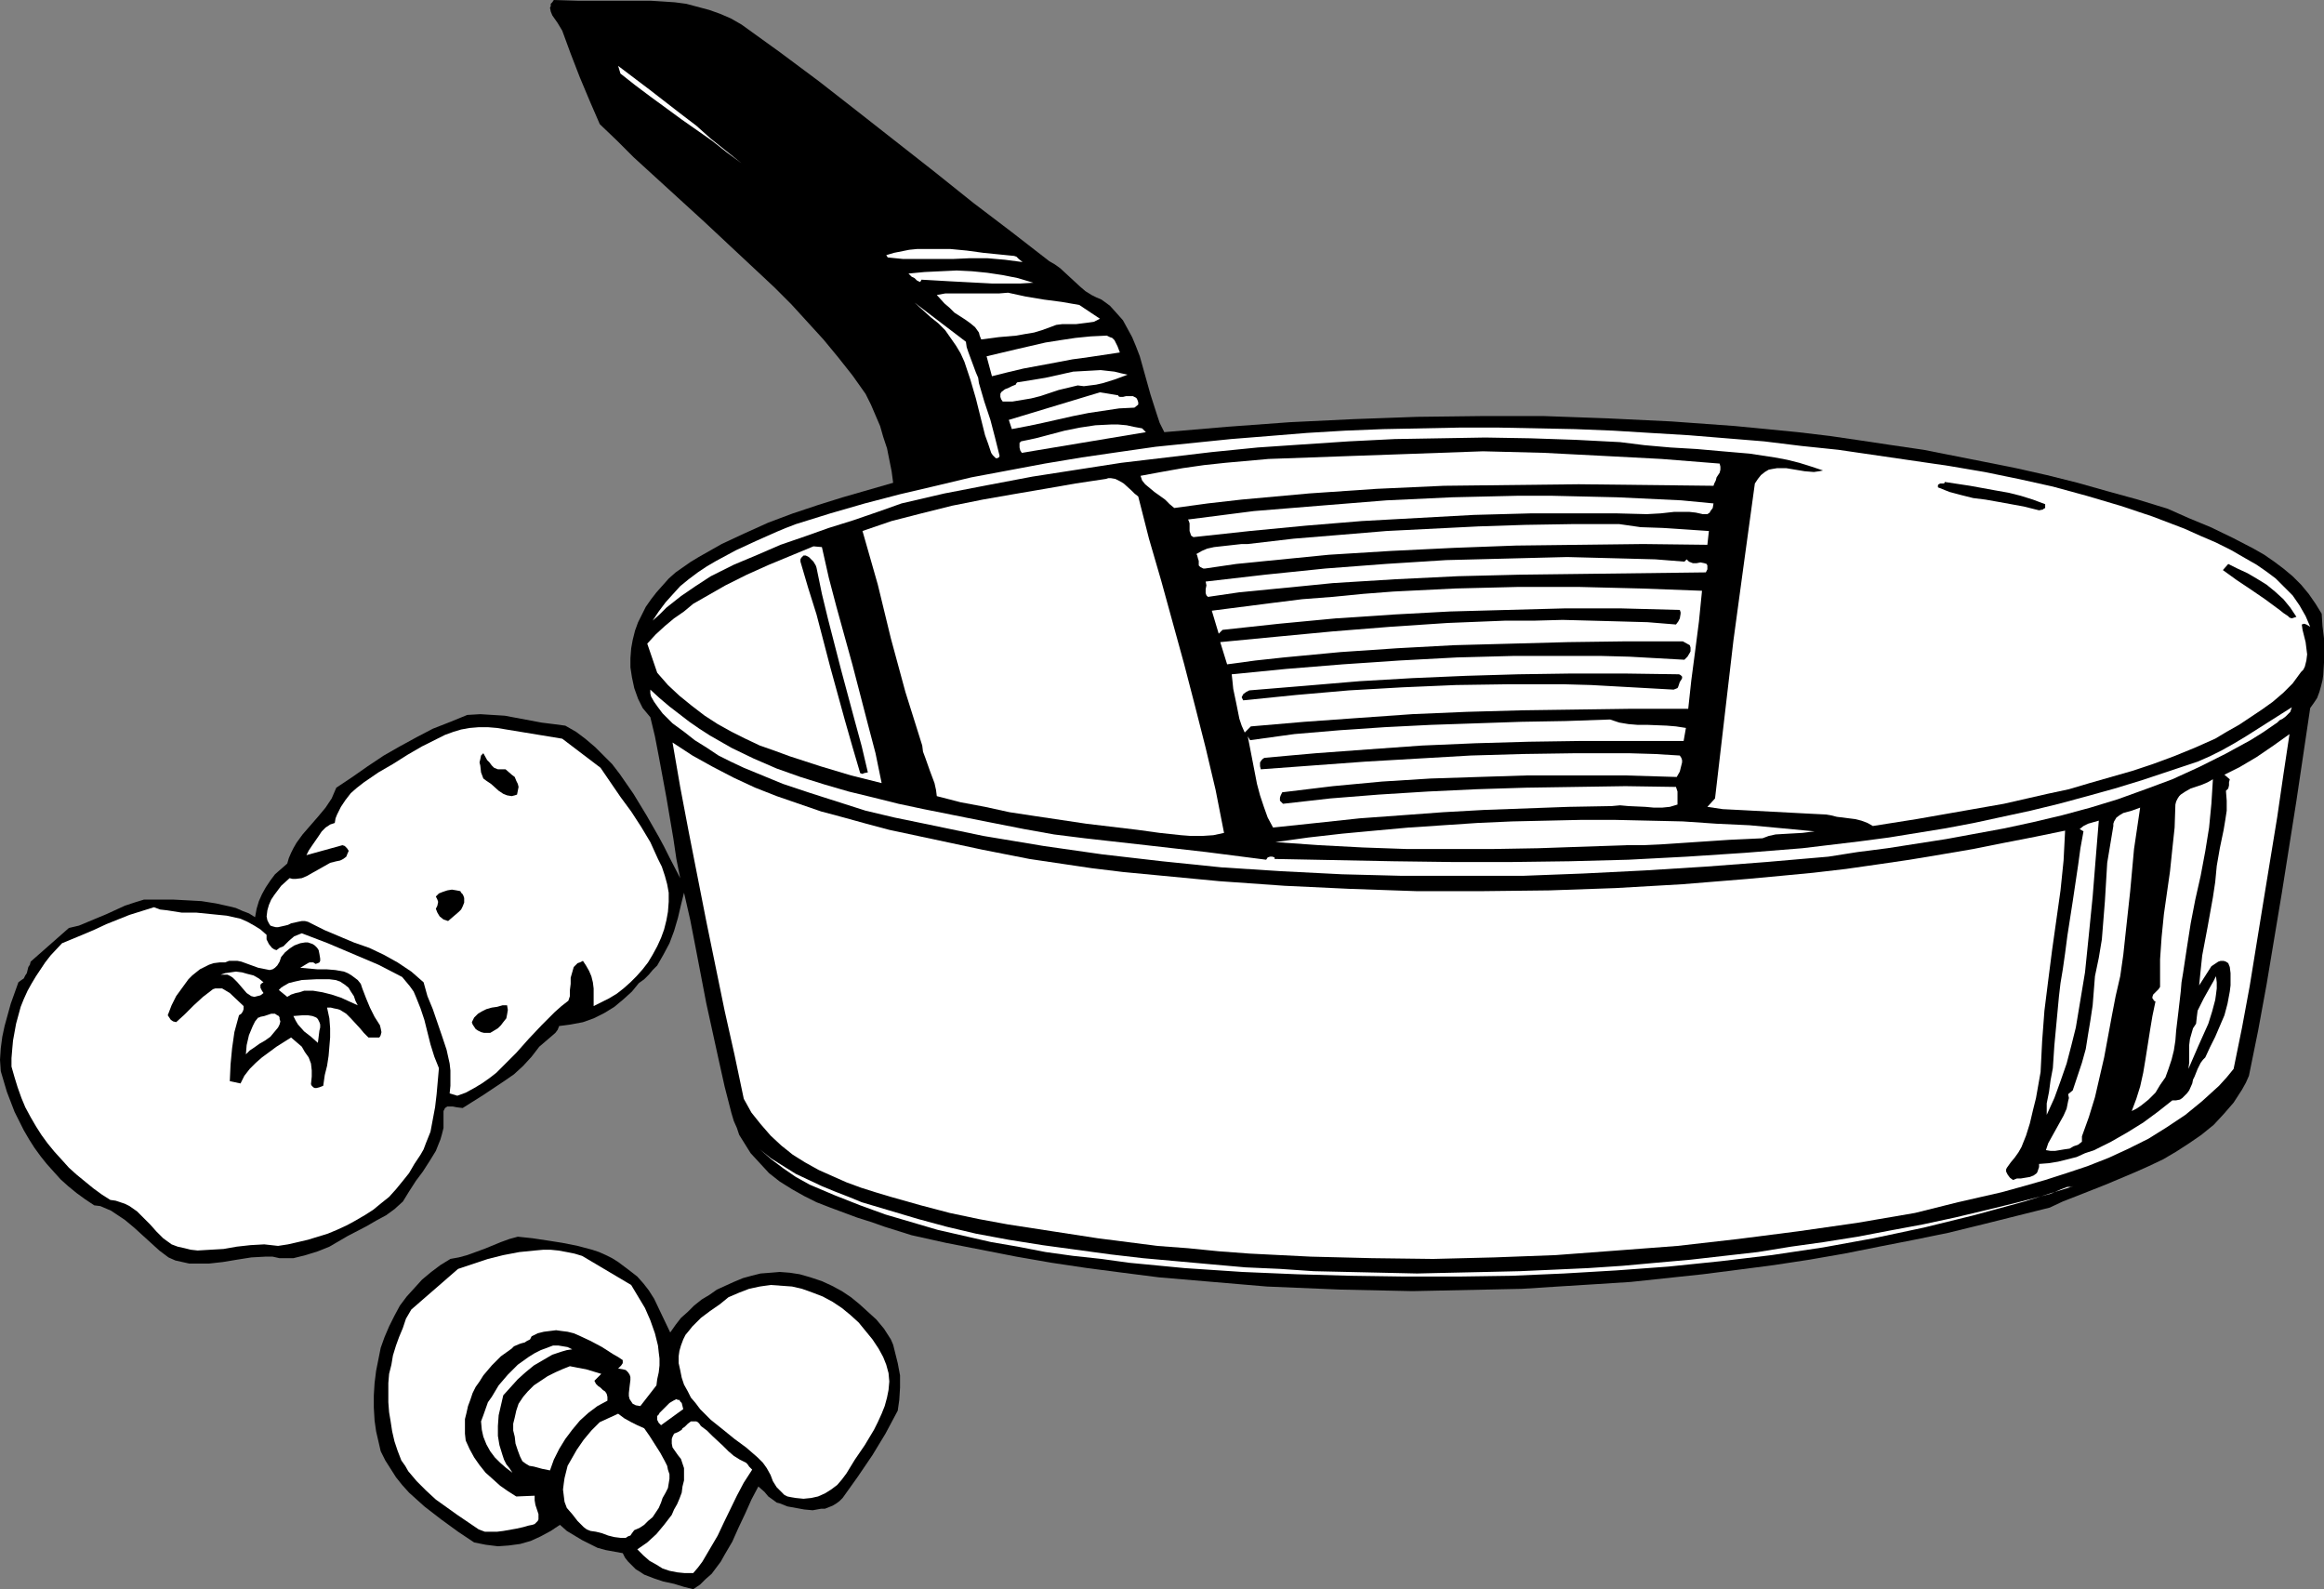 <?xml version="1.0" encoding="UTF-8" standalone="no"?>
<svg
   version="1.0"
   width="129.724mm"
   height="88.69mm"
   id="svg49"
   sodipodi:docname="Skillet 3.wmf"
   xmlns:inkscape="http://www.inkscape.org/namespaces/inkscape"
   xmlns:sodipodi="http://sodipodi.sourceforge.net/DTD/sodipodi-0.dtd"
   xmlns="http://www.w3.org/2000/svg"
   xmlns:svg="http://www.w3.org/2000/svg">
  <rect width="100%" height="100%" fill="#808080" stroke="none"/>
  <sodipodi:namedview
     id="namedview49"
     pagecolor="#ffffff"
     bordercolor="#000000"
     borderopacity="0.25"
     inkscape:showpageshadow="2"
     inkscape:pageopacity="0.0"
     inkscape:pagecheckerboard="0"
     inkscape:deskcolor="#d1d1d1"
     inkscape:document-units="mm" />
  <defs
     id="defs1">
    <pattern
       id="WMFhbasepattern"
       patternUnits="userSpaceOnUse"
       width="6"
       height="6"
       x="0"
       y="0" />
  </defs>
  <path
     style="fill:#000000;fill-opacity:1;fill-rule:evenodd;stroke:none"
     d="m 156.429,5.172 8.08,5.818 8.242,6.142 8.08,6.303 8.242,6.465 8.242,6.465 8.08,6.465 8.08,6.142 7.918,6.142 1.131,0.646 1.131,0.808 2.101,1.939 2.101,1.939 1.131,0.97 1.293,0.808 0.97,0.485 1.131,0.485 1.778,1.293 1.454,1.616 1.293,1.455 0.97,1.778 0.97,1.778 0.808,1.939 0.808,2.101 1.131,4.041 1.131,4.041 1.293,4.041 0.646,1.939 0.97,1.939 13.251,-1.131 13.251,-0.97 13.413,-0.646 13.413,-0.485 13.413,-0.162 h 13.413 l 13.413,0.485 13.413,0.646 13.413,0.97 6.626,0.646 6.626,0.646 6.787,0.808 6.626,0.97 6.464,0.97 6.626,0.97 13.09,2.586 6.464,1.293 6.464,1.455 6.464,1.616 6.302,1.778 6.464,1.778 6.302,1.939 4.363,1.939 4.686,1.939 4.686,2.263 4.363,2.263 2.262,1.293 2.101,1.455 1.939,1.455 1.939,1.616 1.778,1.778 1.616,1.939 1.454,2.101 1.293,2.101 0.162,2.586 0.323,2.586 v 2.586 2.586 l -0.162,2.586 -0.162,1.131 -0.323,1.293 -0.323,1.131 -0.485,1.293 -0.646,0.97 -0.808,1.131 -2.909,19.556 -3.07,19.395 -3.232,19.395 -1.778,9.697 -1.939,9.536 -0.646,1.455 -0.808,1.455 -1.778,2.748 -2.101,2.424 -2.101,2.263 -2.586,2.101 -2.586,1.778 -2.747,1.778 -2.747,1.616 -3.07,1.455 -2.909,1.293 -6.141,2.586 -6.141,2.424 -2.909,1.131 -2.747,1.293 -7.11,1.778 -7.11,1.778 -7.272,1.778 -7.11,1.455 -7.434,1.455 -7.272,1.455 -7.434,1.293 -7.434,1.131 -7.434,0.97 -7.595,0.97 -7.595,0.808 -7.595,0.808 -7.595,0.485 -7.757,0.485 -7.595,0.485 -7.595,0.162 -7.757,0.162 -7.757,0.162 -7.595,-0.162 -7.595,-0.162 -7.757,-0.323 -7.757,-0.323 -7.595,-0.646 -7.595,-0.646 -7.595,-0.646 -7.595,-0.97 -7.434,-0.97 -7.595,-1.131 -7.434,-1.293 -7.434,-1.455 -7.434,-1.455 -7.272,-1.616 -5.656,-1.778 -2.747,-0.97 -3.07,-0.97 -5.656,-2.101 -2.909,-1.131 -2.586,-1.293 -2.586,-1.455 -2.586,-1.616 -2.262,-1.778 -1.939,-2.101 -1.939,-2.101 -1.616,-2.586 -0.808,-1.293 -0.485,-1.455 -0.646,-1.455 -0.485,-1.616 -1.454,-5.657 -1.293,-5.818 -2.586,-11.798 -2.262,-11.798 -1.131,-5.818 -1.293,-5.657 -0.646,2.586 -0.646,2.748 -0.808,2.748 -0.97,2.586 -1.293,2.424 -1.293,2.263 -0.97,0.97 -0.808,0.97 -0.97,0.97 -1.131,0.808 -1.454,1.778 -1.778,1.616 -1.939,1.616 -2.101,1.293 -2.262,1.131 -2.262,0.808 -2.586,0.485 -2.424,0.323 -0.323,0.808 -0.485,0.646 -1.131,0.97 -1.131,0.97 -1.131,0.97 -1.616,2.101 -1.778,1.939 -1.939,1.778 -2.101,1.455 -4.363,2.909 -4.363,2.748 -1.293,-0.162 -0.808,-0.162 h -0.646 -0.485 l -0.485,0.323 -0.162,0.323 -0.162,0.323 v 0.485 0.485 1.293 1.293 l -0.323,1.293 -0.323,1.131 -0.97,2.424 -1.293,2.101 -1.454,2.263 -1.454,1.939 -1.454,2.263 -1.293,2.101 -1.778,1.616 -1.778,1.293 -2.101,1.131 -1.939,1.131 -4.04,2.101 -1.939,1.131 -1.939,1.131 -2.424,0.97 -2.586,0.808 -1.293,0.323 -1.293,0.323 h -1.454 -1.454 l -1.454,-0.323 h -1.616 l -2.909,0.162 -3.07,0.485 -2.909,0.485 -2.909,0.323 h -1.454 -1.293 -1.454 l -1.454,-0.323 -1.454,-0.323 -1.454,-0.646 -1.939,-1.455 -1.778,-1.616 -3.555,-3.232 -1.939,-1.616 -1.939,-1.293 -0.97,-0.646 -1.131,-0.485 -1.131,-0.485 -1.293,-0.162 -1.939,-1.293 -1.778,-1.293 -1.778,-1.455 -1.616,-1.455 -1.454,-1.616 L 9.858,245.504 8.565,243.888 7.272,242.11 6.141,240.332 5.01,238.393 4.04,236.453 3.07,234.514 2.262,232.413 1.454,230.312 0.162,225.948 0,223.524 l 0.162,-2.424 0.323,-2.424 0.485,-2.263 1.293,-4.687 1.616,-4.525 0.646,-0.485 0.485,-0.323 0.323,-0.646 0.323,-0.485 0.323,-1.293 0.323,-0.485 0.162,-0.646 8.08,-7.111 2.101,-0.485 1.939,-0.808 3.878,-1.616 3.878,-1.778 1.939,-0.646 2.101,-0.646 h 6.141 l 3.07,0.162 2.909,0.162 3.07,0.485 2.909,0.646 1.293,0.323 1.454,0.646 1.293,0.485 1.293,0.808 0.323,-1.778 0.485,-1.616 0.646,-1.455 0.808,-1.455 0.97,-1.455 0.97,-1.293 1.293,-1.131 1.293,-1.131 0.323,-1.131 0.485,-1.131 0.485,-0.97 0.646,-1.131 1.293,-1.778 3.232,-3.717 1.616,-1.939 1.293,-1.939 0.485,-1.131 0.485,-1.131 3.394,-2.263 3.232,-2.263 3.394,-2.263 3.394,-1.939 3.555,-1.939 3.394,-1.778 3.717,-1.455 3.555,-1.455 2.747,-0.162 2.586,0.162 2.586,0.162 2.586,0.485 2.586,0.485 2.586,0.485 2.586,0.323 2.424,0.323 2.262,1.293 1.939,1.455 2.101,1.778 1.778,1.778 1.778,1.778 1.616,2.101 1.454,2.101 1.454,2.101 2.747,4.525 2.586,4.525 1.131,2.101 1.131,2.263 2.262,4.364 -0.808,-4.041 -0.646,-4.364 -1.454,-8.566 -1.616,-8.728 -0.808,-4.202 -0.97,-4.041 -0.808,-0.97 -0.808,-0.97 -0.485,-0.97 -0.485,-0.97 -0.808,-2.263 -0.485,-2.263 -0.323,-2.101 v -1.939 l 0.162,-2.101 0.323,-1.778 0.485,-1.939 0.646,-1.778 0.808,-1.616 0.808,-1.616 1.131,-1.616 1.131,-1.455 1.293,-1.455 1.293,-1.455 1.454,-1.293 1.616,-1.131 1.616,-1.131 1.616,-0.97 4.848,-2.748 4.848,-2.263 5.01,-2.263 5.171,-1.939 5.333,-1.778 5.171,-1.616 10.666,-3.071 -0.323,-2.424 -0.485,-2.424 -0.485,-2.424 -0.808,-2.424 -0.646,-2.263 -0.97,-2.263 -0.97,-2.263 -1.131,-2.263 -2.747,-3.879 -3.07,-3.879 -3.07,-3.717 -3.394,-3.717 -3.394,-3.717 -3.555,-3.556 -7.434,-6.95 -7.434,-6.95 -7.434,-6.788 -7.434,-6.788 -3.555,-3.556 -3.555,-3.394 -2.101,-4.849 -2.101,-5.01 -1.939,-5.01 -1.778,-4.849 -0.485,-0.808 -0.485,-0.808 -1.131,-1.616 -0.323,-0.808 -0.162,-0.808 0.162,-0.323 V 0.808 L 116.513,0.485 116.837,0 l 5.333,0.162 h 5.171 2.424 2.586 5.01 l 2.586,0.162 2.424,0.162 2.424,0.323 2.424,0.646 2.424,0.646 2.262,0.808 2.262,0.97 z"
     id="path1" />
  <path
     style="fill:#ffffff;fill-opacity:1;fill-rule:evenodd;stroke:none"
     d="m 156.429,34.426 -3.07,-2.263 -3.07,-2.424 -6.464,-4.525 -6.626,-4.849 -3.232,-2.424 -3.07,-2.424 -0.485,-1.616 6.626,5.01 6.464,5.01 3.394,2.586 3.07,2.748 z"
     id="path2" />
  <path
     style="fill:#ffffff;fill-opacity:1;fill-rule:evenodd;stroke:none"
     d="m 213.958,53.982 0.485,0.162 0.485,0.485 0.808,0.646 -3.717,-0.485 -3.717,-0.323 h -3.717 l -3.555,0.162 h -3.555 -3.394 -3.555 l -3.232,-0.323 -0.323,-0.485 1.616,-0.485 1.616,-0.323 1.616,-0.323 1.616,-0.162 h 3.555 3.555 l 3.394,0.323 3.555,0.485 3.232,0.323 1.616,0.162 z"
     id="path3" />
  <path
     style="fill:#ffffff;fill-opacity:1;fill-rule:evenodd;stroke:none"
     d="m 217.998,59.639 -2.747,0.162 h -2.909 -3.07 l -3.07,-0.162 -6.141,-0.323 -2.747,-0.162 -2.909,-0.162 -0.162,0.323 -0.162,0.162 -0.323,-0.162 -0.323,-0.162 -0.485,-0.485 -0.646,-0.323 -0.646,-0.646 3.394,-0.323 3.394,-0.162 3.394,-0.162 3.232,0.162 3.232,0.323 3.232,0.485 3.232,0.646 z"
     id="path4" />
  <path
     style="fill:#ffffff;fill-opacity:1;fill-rule:evenodd;stroke:none"
     d="m 212.665,61.74 3.717,0.808 3.878,0.646 3.717,0.485 3.717,0.646 4.363,2.909 -1.293,0.646 -1.131,0.162 -1.293,0.162 -1.293,0.162 h -2.909 l -1.293,0.162 -1.293,0.485 -1.778,0.646 -1.616,0.485 -1.939,0.323 -1.778,0.323 -3.717,0.323 -3.717,0.485 -0.323,-0.808 -0.162,-0.646 -0.808,-1.131 -0.97,-0.808 -1.131,-0.808 -2.262,-1.455 -0.97,-0.97 -1.131,-0.97 -1.616,-1.778 1.778,-0.323 h 1.778 3.878 3.717 1.939 z"
     id="path5" />
  <path
     style="fill:#ffffff;fill-opacity:1;fill-rule:evenodd;stroke:none"
     d="m 203.777,72.084 0.162,1.131 0.323,0.97 1.616,4.364 0.485,1.131 0.162,1.131 1.131,3.879 1.293,3.879 0.97,3.717 0.97,3.879 -0.162,0.323 -0.323,0.162 h -0.323 l -0.162,-0.162 -0.485,-0.485 -0.323,-0.485 -0.646,-1.939 -0.646,-1.778 -0.97,-3.879 -0.97,-3.879 -1.131,-3.879 -1.293,-3.879 -0.808,-1.778 -0.97,-1.616 -1.131,-1.616 -1.131,-1.616 -1.454,-1.455 -1.616,-1.293 -3.394,-3.071 z"
     id="path6" />
  <path
     style="fill:#ffffff;fill-opacity:1;fill-rule:evenodd;stroke:none"
     d="m 236.259,74.346 -3.232,0.485 -3.232,0.485 -3.555,0.485 -3.394,0.646 -6.949,1.293 -3.394,0.808 -3.232,0.808 -1.131,-4.202 6.141,-1.455 6.302,-1.455 3.07,-0.485 3.232,-0.485 3.232,-0.323 3.394,-0.162 0.646,0.323 0.485,0.162 0.485,0.485 0.162,0.323 0.485,0.97 z"
     id="path7" />
  <path
     style="fill:#ffffff;fill-opacity:1;fill-rule:evenodd;stroke:none"
     d="m 237.875,79.033 -2.586,0.97 -2.586,0.808 -1.454,0.323 -1.293,0.162 -1.293,0.162 -1.293,-0.162 -4.04,0.97 -3.878,1.293 -1.939,0.485 -1.939,0.323 -1.939,0.323 h -2.101 l -0.323,-0.485 -0.162,-0.485 v -0.323 -0.323 l 0.162,-0.323 0.162,-0.162 0.646,-0.485 0.808,-0.323 0.646,-0.323 0.808,-0.323 0.162,-0.323 0.162,-0.162 3.07,-0.485 2.909,-0.485 2.909,-0.646 2.909,-0.646 2.909,-0.162 2.909,-0.162 1.454,0.162 1.454,0.162 1.293,0.323 z"
     id="path8" />
  <path
     style="fill:#ffffff;fill-opacity:1;fill-rule:evenodd;stroke:none"
     d="m 235.936,83.559 0.323,0.162 h 0.646 l 0.646,-0.162 h 0.808 0.646 l 0.646,0.323 0.162,0.162 0.162,0.323 0.162,0.485 v 0.485 l -0.808,0.646 -3.232,0.162 -3.232,0.485 -3.232,0.485 -3.232,0.646 -6.464,1.455 -3.07,0.646 -3.394,0.646 -0.646,-1.939 19.23,-5.818 3.878,0.646 z"
     id="path9" />
  <path
     style="fill:#ffffff;fill-opacity:1;fill-rule:evenodd;stroke:none"
     d="m 473.811,117.823 2.262,1.293 2.101,1.455 1.939,1.455 1.778,1.778 1.778,1.778 1.454,2.101 1.293,2.263 0.97,2.263 -0.808,-0.485 -0.485,-0.162 -0.485,0.162 0.162,1.131 0.646,2.586 0.162,1.293 0.162,1.293 -0.162,1.293 -0.323,1.293 -0.323,0.646 -0.485,0.485 -1.778,2.424 -1.939,1.939 -2.262,1.939 -2.262,1.616 -2.424,1.616 -2.424,1.616 -2.586,1.455 -2.424,1.455 -4.363,1.939 -4.363,1.778 -4.363,1.616 -4.363,1.455 -4.525,1.293 -4.525,1.293 -4.363,1.293 -4.525,0.97 -9.211,2.101 -9.211,1.616 -9.211,1.616 -9.211,1.455 -1.131,-0.646 -1.293,-0.485 -1.293,-0.323 -1.293,-0.162 -2.586,-0.323 -1.293,-0.323 -0.97,-0.162 -3.232,-0.162 -3.07,-0.162 -6.141,-0.323 -6.141,-0.323 -3.232,-0.162 -3.232,-0.485 1.616,-1.778 1.939,-16.647 1.939,-16.647 2.262,-16.647 2.262,-16.485 0.646,-0.97 0.646,-0.808 0.808,-0.646 0.808,-0.485 0.808,-0.162 0.97,-0.162 h 0.808 1.131 l 1.939,0.323 1.939,0.323 1.939,0.162 1.131,-0.162 0.808,-0.162 -2.424,-0.808 -2.586,-0.808 -2.586,-0.646 -2.586,-0.485 -5.333,-0.808 -5.656,-0.485 -5.494,-0.485 -5.494,-0.323 -5.494,-0.485 -5.171,-0.646 -9.373,-0.485 -9.534,-0.323 -9.534,-0.162 -9.534,0.162 -9.534,0.162 -9.696,0.485 -9.696,0.646 -9.534,0.646 -9.696,0.97 -9.534,1.131 -9.534,1.131 -9.373,1.455 -9.373,1.455 -9.373,1.778 -9.211,1.778 -9.05,2.101 -5.01,1.778 -5.171,1.778 -5.171,1.616 -5.01,1.778 -5.171,1.778 -4.848,2.101 -5.01,2.101 -4.848,2.424 -3.232,2.101 -3.07,2.101 -3.07,2.424 -1.454,1.455 -1.454,1.293 1.293,-1.939 1.454,-1.939 1.454,-1.616 1.616,-1.778 1.778,-1.455 1.939,-1.455 1.939,-1.293 1.939,-1.131 4.202,-2.263 4.202,-1.939 4.363,-1.939 1.939,-0.808 2.101,-0.808 7.272,-2.263 7.272,-2.101 7.434,-1.939 7.595,-1.778 7.434,-1.778 7.757,-1.455 7.757,-1.455 7.757,-1.293 7.757,-1.131 7.918,-1.131 7.918,-0.808 7.918,-0.808 8.08,-0.646 7.918,-0.646 8.08,-0.485 8.08,-0.323 8.08,-0.162 8.08,-0.162 h 8.08 l 8.08,0.162 8.08,0.162 8.08,0.323 7.918,0.485 8.08,0.485 7.918,0.646 7.918,0.646 7.918,0.97 7.757,0.808 7.757,1.131 7.757,1.131 7.757,1.131 7.595,1.293 7.11,1.455 7.272,1.616 7.11,1.939 7.11,2.101 6.787,2.263 3.394,1.293 3.394,1.293 3.232,1.455 3.394,1.455 3.232,1.616 z"
     id="path10" />
  <path
     style="fill:#ffffff;fill-opacity:1;fill-rule:evenodd;stroke:none"
     d="m 241.753,91.155 -26.179,4.364 -0.323,-0.485 -0.162,-0.646 v -0.646 -0.323 l 0.323,-0.323 3.07,-0.646 3.07,-0.808 3.07,-0.808 3.232,-0.646 3.232,-0.485 3.232,-0.162 h 1.616 l 1.778,0.162 1.454,0.323 1.778,0.323 z"
     id="path11" />
  <path
     style="fill:#ffffff;fill-opacity:1;fill-rule:evenodd;stroke:none"
     d="m 362.792,97.782 0.162,0.646 v 0.646 l -0.162,0.646 -0.646,0.97 -0.162,0.646 -0.323,0.646 -0.162,0.485 -14.221,-0.162 -14.221,-0.162 -14.221,0.162 -14.221,0.162 -14.221,0.646 -14.221,0.97 -7.11,0.646 -7.11,0.646 -7.11,0.808 -7.11,0.97 -0.97,-0.808 -0.97,-0.97 -2.262,-1.616 -0.97,-0.808 -0.97,-0.808 -0.646,-0.808 -0.323,-0.97 4.363,-0.808 4.525,-0.808 4.525,-0.646 4.525,-0.485 9.05,-0.808 9.05,-0.323 8.888,-0.323 9.211,-0.323 9.05,-0.323 9.05,-0.323 12.766,0.323 12.605,0.646 12.282,0.646 z"
     id="path12" />
  <path
     style="fill:#000000;fill-opacity:1;fill-rule:evenodd;stroke:none"
     d="m 431.472,106.347 v 0.485 0.323 l -0.323,0.162 -0.162,0.162 -0.808,0.162 -0.646,-0.162 -2.586,-0.646 -5.333,-0.97 -2.747,-0.485 -2.586,-0.323 -2.586,-0.646 -2.424,-0.646 -2.424,-0.97 v -0.323 -0.162 l 0.162,-0.162 0.323,-0.162 h 0.485 0.323 l 0.162,-0.323 5.333,0.808 5.333,0.97 2.747,0.485 2.586,0.646 2.586,0.808 z"
     id="path13" />
  <path
     style="fill:#ffffff;fill-opacity:1;fill-rule:evenodd;stroke:none"
     d="m 240.137,104.731 2.262,8.889 2.586,8.889 4.848,17.617 2.262,8.728 2.262,8.889 2.101,8.889 1.778,9.051 -2.262,0.485 -2.424,0.162 h -2.262 l -2.101,-0.162 -4.525,-0.485 -4.686,-0.646 -10.827,-1.293 -10.827,-1.616 -5.333,-0.808 -5.171,-1.131 -5.171,-0.97 -5.01,-1.293 -0.162,-1.293 -0.323,-1.455 -0.97,-2.586 -0.97,-2.748 -0.485,-1.293 -0.162,-1.293 -1.778,-5.657 -1.778,-5.657 -3.07,-11.314 -2.747,-11.314 -3.232,-11.314 6.141,-2.101 6.302,-1.616 6.464,-1.616 6.464,-1.293 6.464,-1.131 6.626,-1.131 6.464,-1.131 6.464,-0.97 0.485,-0.162 h 0.485 l 0.97,0.162 0.97,0.485 0.808,0.485 1.616,1.455 0.646,0.646 z"
     id="path14" />
  <path
     style="fill:#ffffff;fill-opacity:1;fill-rule:evenodd;stroke:none"
     d="m 361.499,106.186 -0.162,0.97 -0.485,0.646 -0.162,0.323 -0.485,0.323 h -0.323 -0.646 l -1.454,-0.323 -1.454,-0.162 h -1.616 -1.454 l -2.909,0.323 -2.909,0.162 -6.302,-0.162 h -6.141 -12.12 l -11.958,0.323 -11.797,0.646 -11.797,0.646 -11.797,0.97 -11.797,1.131 -11.958,1.293 -0.485,-0.323 -0.162,-0.485 -0.162,-0.485 v -1.616 l -0.162,-0.485 -0.162,-0.323 13.898,-1.778 13.898,-1.131 14.059,-1.131 6.949,-0.323 6.949,-0.323 6.949,-0.162 6.949,-0.162 h 6.949 l 6.949,0.162 6.949,0.162 6.787,0.323 6.787,0.323 z"
     id="path15" />
  <path
     style="fill:#ffffff;fill-opacity:1;fill-rule:evenodd;stroke:none"
     d="m 360.529,112.004 -0.323,2.909 -13.574,-0.162 -13.413,0.162 -13.413,0.162 -13.09,0.485 -13.251,0.646 -13.09,0.808 -13.09,1.293 -6.464,0.646 -6.626,0.97 h -0.323 l -0.323,-0.162 -0.323,-0.162 -0.323,-0.323 v -0.485 -0.485 l -0.162,-0.485 -0.162,-0.646 -0.162,-0.323 1.131,-0.646 1.131,-0.485 1.454,-0.323 1.454,-0.162 2.909,-0.323 1.454,-0.162 h 1.293 l 9.696,-1.131 9.858,-0.808 9.696,-0.808 9.696,-0.485 9.696,-0.485 9.858,-0.323 9.858,-0.162 h 10.019 l 2.262,0.323 2.262,0.323 4.686,0.162 2.424,0.162 2.424,0.162 2.424,0.162 z"
     id="path16" />
  <path
     style="fill:#ffffff;fill-opacity:1;fill-rule:evenodd;stroke:none"
     d="m 173.397,115.398 1.454,6.465 1.616,6.142 3.394,12.283 3.232,12.445 1.616,6.142 1.293,6.303 -6.464,-1.616 -6.464,-1.939 -6.464,-2.101 -3.07,-1.131 -3.232,-1.131 -3.07,-1.455 -2.909,-1.455 -2.909,-1.616 -2.747,-1.778 -2.747,-2.101 -2.586,-2.101 -2.424,-2.263 -2.262,-2.586 -2.101,-6.142 1.778,-1.939 1.939,-1.778 1.939,-1.616 2.101,-1.455 1.939,-1.616 2.262,-1.293 4.525,-2.586 4.525,-2.263 4.686,-2.101 4.686,-1.939 4.686,-1.939 z"
     id="path17" />
  <path
     style="fill:#ffffff;fill-opacity:1;fill-rule:evenodd;stroke:none"
     d="m 355.843,117.984 0.323,0.323 0.162,0.162 0.808,0.323 h 0.808 l 0.808,-0.162 0.808,0.162 0.485,0.162 0.162,0.323 v 0.323 0.485 l -0.323,0.646 -26.179,0.323 -13.09,0.162 -13.09,0.323 -13.251,0.646 -13.09,0.808 -6.464,0.646 -6.626,0.646 -6.626,0.646 -6.626,0.97 -0.323,-0.323 -0.162,-0.485 v -0.808 l 0.162,-0.808 -0.162,-0.808 12.605,-1.455 12.605,-1.293 12.766,-0.97 12.766,-0.808 12.766,-0.323 6.302,-0.162 6.464,-0.162 12.443,0.323 6.141,0.162 6.141,0.485 z"
     id="path18" />
  <path
     style="fill:#000000;fill-opacity:1;fill-rule:evenodd;stroke:none"
     d="m 484.476,130.106 -0.485,0.162 -0.485,0.162 -0.485,-0.162 -0.323,-0.323 -0.485,-0.323 -0.485,-0.323 -0.808,-0.646 -3.07,-2.263 -3.07,-2.101 -2.909,-1.939 -2.909,-2.101 1.131,-1.293 1.939,0.97 2.101,0.97 1.939,1.131 2.101,1.293 1.778,1.455 1.778,1.616 1.454,1.778 0.646,0.97 z"
     id="path19" />
  <path
     style="fill:#000000;fill-opacity:1;fill-rule:evenodd;stroke:none"
     d="m 172.265,119.762 1.131,5.495 1.293,5.334 2.747,10.667 2.909,10.829 1.454,5.334 1.293,5.495 -0.808,0.162 -0.323,0.162 -0.485,-0.162 -1.616,-5.495 -1.616,-5.657 -3.07,-11.152 -2.909,-11.152 -1.778,-5.657 -1.616,-5.495 v -0.485 l 0.162,-0.323 0.323,-0.323 0.162,-0.162 h 0.485 l 0.646,0.323 0.485,0.485 0.485,0.485 0.485,0.808 z"
     id="path20" />
  <path
     style="fill:#ffffff;fill-opacity:1;fill-rule:evenodd;stroke:none"
     d="m 359.075,124.611 -0.646,6.465 -0.808,6.303 -0.808,6.142 -0.646,5.98 h -11.797 l -11.635,0.162 -11.635,0.162 -11.635,0.323 -11.474,0.485 -11.474,0.808 -11.312,0.808 -11.312,0.97 -1.293,1.293 -0.646,-1.455 -0.485,-1.455 -0.646,-3.232 -0.646,-3.071 -0.162,-1.616 -0.162,-1.455 11.474,-1.131 11.958,-0.97 11.958,-0.808 12.12,-0.646 12.12,-0.323 h 12.12 5.979 l 6.141,0.162 5.818,0.323 5.818,0.323 0.646,-0.646 0.485,-0.808 0.162,-0.323 v -0.485 -0.323 l -0.162,-0.485 -1.454,-0.808 h -12.12 l -12.12,0.162 -11.958,0.323 -12.12,0.323 -11.958,0.646 -11.958,0.808 -11.958,1.131 -5.979,0.646 -5.979,0.808 -1.454,-4.687 11.797,-1.131 11.958,-1.131 12.12,-0.97 12.12,-0.808 12.12,-0.485 h 6.141 l 5.979,-0.162 6.141,0.162 5.979,0.162 5.818,0.162 5.979,0.485 0.485,-0.646 0.323,-0.646 0.162,-0.97 v -0.323 l -0.162,-0.485 -12.282,-0.323 h -12.12 l -12.12,0.323 -11.958,0.323 -11.958,0.646 -12.12,0.808 -11.958,1.131 -11.958,1.293 -0.808,0.808 -1.454,-4.849 6.302,-0.808 6.302,-0.808 6.464,-0.808 6.302,-0.485 6.626,-0.646 6.302,-0.485 13.09,-0.646 13.09,-0.323 h 13.09 l 12.928,0.323 z"
     id="path21" />
  <path
     style="fill:#000000;fill-opacity:1;fill-rule:evenodd;stroke:none"
     d="m 354.227,142.228 0.323,0.162 0.323,0.323 v 0.323 l -0.162,0.323 -0.323,0.485 -0.162,0.485 -0.162,0.485 -0.162,0.323 v 0 l -0.808,0.323 -5.818,-0.323 -5.818,-0.323 -5.818,-0.323 -5.818,-0.162 h -11.474 l -11.15,0.162 -11.312,0.485 -11.312,0.646 -11.15,0.97 -11.15,1.131 -0.162,-0.323 -0.162,-0.323 0.162,-0.323 0.162,-0.323 0.646,-0.485 0.646,-0.323 11.797,-0.97 11.474,-0.97 11.15,-0.646 11.312,-0.485 10.989,-0.323 11.15,-0.162 h 11.312 z"
     id="path22" />
  <path
     style="fill:#ffffff;fill-opacity:1;fill-rule:evenodd;stroke:none"
     d="m 216.059,174.875 6.302,1.131 6.464,0.808 12.928,1.455 12.766,1.455 6.302,0.808 6.302,0.808 0.323,-0.485 0.485,-0.162 h 0.485 l 0.485,0.162 v 0.323 l 25.048,0.485 12.443,0.162 h 12.443 l 12.282,-0.162 12.443,-0.323 12.282,-0.646 12.282,-0.808 12.12,-0.97 12.12,-1.455 6.141,-0.808 5.979,-0.97 5.979,-0.97 5.979,-1.131 5.979,-1.293 5.979,-1.293 5.979,-1.455 5.979,-1.616 5.818,-1.616 5.818,-1.778 5.818,-1.939 5.818,-1.939 2.586,-1.131 2.586,-1.293 2.586,-1.455 2.424,-1.455 4.848,-3.071 4.848,-3.071 -0.162,0.485 -0.162,0.485 -0.485,0.485 -0.485,0.485 -0.646,0.485 -0.646,0.323 -0.485,0.485 -0.485,0.323 -2.586,1.778 -2.586,1.616 -5.333,2.909 -5.494,2.748 -5.656,2.586 -5.656,2.101 -5.818,2.101 -5.818,1.778 -5.979,1.616 -6.141,1.455 -5.979,1.293 -6.141,1.131 -6.141,1.131 -12.443,1.939 -6.302,0.808 -6.141,0.97 -13.09,1.131 -12.766,0.97 -12.928,0.808 -12.928,0.646 -12.766,0.485 h -12.766 -12.766 l -12.605,-0.323 -12.766,-0.646 -12.605,-0.808 -12.605,-1.293 -12.605,-1.455 -12.443,-1.778 -12.605,-2.101 -12.443,-2.586 -6.302,-1.293 -6.141,-1.455 -11.635,-3.717 -5.818,-1.939 -5.494,-2.263 -2.747,-1.131 -2.747,-1.293 -2.586,-1.293 -2.424,-1.616 -2.586,-1.616 -2.262,-1.778 -2.424,-1.778 -2.101,-2.101 -0.97,-1.293 -0.808,-1.131 -0.646,-1.131 -0.162,-0.646 v -0.808 l 1.939,1.778 2.101,1.778 2.101,1.616 2.101,1.616 2.101,1.455 2.262,1.455 4.525,2.586 4.686,2.263 4.848,2.101 5.01,1.778 5.171,1.616 5.01,1.455 5.333,1.293 5.171,1.293 5.333,1.131 10.504,2.101 z"
     id="path23" />
  <path
     style="fill:#ffffff;fill-opacity:1;fill-rule:evenodd;stroke:none"
     d="m 355.681,153.541 -0.485,2.748 h -5.171 -5.333 -10.989 l -11.15,0.162 -11.312,0.323 -11.312,0.485 -11.312,0.808 -10.989,0.808 -5.494,0.485 -5.333,0.485 -0.323,0.162 -0.323,0.323 -0.323,0.485 v 0.808 l 0.162,0.646 10.989,-0.808 10.989,-0.808 11.15,-0.646 11.15,-0.646 11.15,-0.323 11.15,-0.162 h 5.494 5.494 l 5.494,0.162 5.333,0.323 0.323,0.485 0.162,0.485 v 0.485 l -0.162,0.646 -0.323,1.293 -0.646,1.131 -10.827,-0.323 h -10.342 -10.504 l -10.181,0.323 -10.019,0.323 -10.342,0.646 -5.171,0.485 -5.171,0.485 -5.333,0.646 -5.333,0.646 -0.323,0.646 -0.162,0.485 v 0.646 l 0.323,0.323 0.323,0.323 10.019,-1.131 10.181,-0.808 10.342,-0.646 10.342,-0.485 10.342,-0.323 10.504,-0.162 10.504,-0.162 10.666,0.162 0.162,0.485 0.162,0.485 v 0.808 0.485 1.455 l -1.616,0.485 -1.616,0.162 h -1.778 l -1.778,-0.162 -3.555,-0.162 -1.778,-0.162 -1.778,0.162 -9.05,0.162 -8.888,0.323 -8.888,0.323 -8.726,0.485 -8.726,0.646 -8.888,0.646 -9.05,0.97 -9.211,0.97 -1.131,-2.101 -0.808,-2.263 -0.808,-2.424 -0.646,-2.424 -0.97,-5.01 -0.97,-5.01 0.485,0.808 4.686,-0.646 4.686,-0.646 9.534,-0.808 9.534,-0.646 9.696,-0.485 9.534,-0.323 9.534,-0.323 9.373,-0.162 9.373,-0.323 1.939,0.646 1.939,0.323 1.939,0.162 h 2.101 l 4.04,0.162 1.939,0.162 z"
     id="path24" />
  <path
     style="fill:#ffffff;fill-opacity:1;fill-rule:evenodd;stroke:none"
     d="m 471.225,225.463 -1.454,1.778 -1.616,1.778 -1.778,1.616 -1.778,1.616 -1.778,1.455 -1.778,1.455 -3.878,2.586 -3.878,2.424 -4.202,2.101 -4.202,1.939 -4.525,1.778 -4.363,1.455 -4.525,1.455 -4.525,1.293 -4.686,1.293 -9.211,2.101 -4.525,1.131 -4.525,1.131 -12.282,2.101 -12.443,1.778 -12.605,1.616 -12.766,1.455 -12.766,0.97 -12.928,0.97 -12.928,0.485 -12.928,0.323 -12.928,-0.162 -12.928,-0.323 -12.928,-0.646 -6.464,-0.485 -6.464,-0.646 -6.464,-0.485 -6.302,-0.808 -6.302,-0.808 -6.302,-0.97 -6.302,-0.97 -6.302,-0.97 -6.141,-1.131 -6.141,-1.293 -6.141,-1.616 -6.302,-1.778 -3.232,-0.97 -3.07,-0.97 -3.07,-1.131 -2.909,-1.293 -2.909,-1.293 -2.909,-1.616 -2.586,-1.616 -2.424,-1.939 -2.262,-2.101 -2.101,-2.424 -1.939,-2.424 -0.808,-1.455 -0.808,-1.455 -1.939,-9.212 -2.101,-9.374 -3.878,-18.91 -3.717,-18.91 -1.778,-9.374 -1.616,-9.374 4.202,2.748 4.363,2.424 4.363,2.263 4.525,2.101 4.525,1.778 4.686,1.616 4.686,1.616 4.848,1.293 4.686,1.293 4.848,1.293 9.858,2.101 9.858,2.101 9.858,1.939 13.09,1.939 6.626,0.808 6.787,0.646 13.574,1.293 13.736,0.97 13.736,0.646 14.059,0.485 h 14.059 l 14.059,-0.162 13.898,-0.485 14.059,-0.808 13.898,-1.131 6.949,-0.646 6.787,-0.646 6.949,-0.808 6.787,-0.97 6.626,-0.97 6.787,-1.131 6.626,-1.131 6.464,-1.293 6.626,-1.293 6.302,-1.293 -0.323,6.303 -0.646,6.303 -1.778,12.607 -0.808,6.303 -0.808,6.465 -0.485,6.465 -0.323,6.465 -0.97,5.495 -0.646,2.586 -0.646,2.748 -0.808,2.586 -0.97,2.424 -0.646,1.131 -0.808,1.131 -0.808,0.97 -0.808,1.131 -0.162,0.323 v 0.485 l 0.323,0.646 0.485,0.646 0.646,0.485 0.808,-0.323 h 0.808 l 1.939,-0.323 0.808,-0.323 0.646,-0.485 0.162,-0.323 0.162,-0.485 0.162,-0.485 v -0.646 l 2.101,-0.162 1.939,-0.323 1.939,-0.485 1.939,-0.485 1.778,-0.808 1.939,-0.646 3.555,-1.778 3.394,-1.939 3.394,-2.101 3.07,-2.263 3.07,-2.424 h 0.808 l 0.808,-0.162 0.485,-0.323 0.485,-0.485 0.485,-0.485 0.485,-0.646 0.646,-1.455 0.162,-0.808 0.323,-0.646 0.646,-1.616 0.646,-1.293 0.485,-0.646 0.485,-0.485 0.97,-2.101 1.131,-2.263 0.97,-2.263 0.97,-2.263 0.646,-2.424 0.485,-2.586 0.162,-1.293 v -1.293 -1.293 l -0.162,-1.293 -0.323,-0.808 -0.485,-0.323 -0.485,-0.162 h -0.646 l -0.485,0.162 -0.485,0.323 -0.485,0.323 -0.485,0.323 -2.586,4.041 0.323,-3.232 0.323,-3.071 1.131,-5.98 1.131,-6.303 0.485,-3.232 0.323,-3.394 0.646,-3.717 0.808,-3.879 0.323,-1.939 0.323,-2.101 v -2.101 l -0.162,-2.101 0.323,-0.323 0.162,-0.162 0.162,-0.646 v -0.646 l 0.162,-0.646 -1.131,-0.97 1.616,-0.808 1.616,-0.808 3.555,-2.101 3.555,-2.424 3.394,-2.424 -1.293,8.566 -1.293,8.889 -1.454,8.889 -1.454,8.889 -2.909,17.94 -1.616,8.728 z"
     id="path25" />
  <path
     style="fill:#ffffff;fill-opacity:1;fill-rule:evenodd;stroke:none"
     d="m 126.694,161.946 2.101,3.071 2.101,3.071 2.262,3.071 2.101,3.232 1.939,3.232 1.616,3.556 0.808,1.616 0.646,1.939 0.485,1.778 0.323,1.778 v 1.939 l -0.162,2.101 -0.323,1.778 -0.485,1.939 -0.646,1.778 -0.808,1.778 -0.97,1.778 -0.97,1.616 -1.131,1.455 -1.293,1.455 -1.293,1.293 -1.454,1.293 -1.454,1.131 -1.616,0.97 -1.616,0.808 -1.616,0.808 v -1.293 -1.131 -1.293 l -0.162,-1.293 -0.323,-1.293 -0.485,-1.131 -0.646,-1.131 -0.646,-0.97 -0.646,0.323 -0.485,0.162 -0.485,0.485 -0.323,0.323 -0.323,1.131 -0.323,1.131 v 1.293 l -0.162,1.293 v 1.293 l -0.323,0.97 -1.454,1.131 -1.454,1.293 -2.747,2.748 -2.747,2.909 -2.586,2.909 -2.747,2.748 -1.454,1.455 -1.454,1.131 -1.616,1.131 -1.616,0.97 -1.778,0.97 -1.778,0.646 -1.616,-0.485 0.162,-1.616 v -1.616 -1.616 l -0.162,-1.455 -0.646,-2.909 -0.97,-2.909 -1.939,-5.657 -1.131,-2.748 -0.808,-2.909 -1.293,-1.131 -1.293,-1.131 -1.454,-0.97 -1.454,-0.97 -2.909,-1.616 -3.07,-1.455 -3.232,-1.131 -3.07,-1.293 -3.07,-1.293 -2.909,-1.455 -0.646,-0.323 -0.646,-0.162 h -0.646 l -0.808,0.162 -1.454,0.323 -0.646,0.323 -0.646,0.162 -1.454,0.323 h -0.485 l -0.646,-0.162 -0.485,-0.162 -0.323,-0.485 -0.323,-0.646 -0.162,-0.808 0.162,-1.293 0.323,-1.131 0.485,-1.131 0.646,-0.97 1.454,-1.939 1.778,-1.616 0.646,0.162 h 0.646 l 1.293,-0.162 1.131,-0.485 1.131,-0.646 2.586,-1.455 1.131,-0.646 1.293,-0.323 0.808,-0.162 0.646,-0.323 0.646,-0.485 0.323,-0.808 0.162,-0.323 v -0.162 l -0.323,-0.485 -0.485,-0.485 -0.485,-0.162 -7.595,2.101 0.485,-0.97 0.646,-0.97 1.454,-2.101 0.646,-0.97 0.808,-0.808 0.97,-0.646 0.97,-0.323 0.162,-0.97 0.323,-0.808 0.808,-1.616 0.97,-1.455 1.131,-1.455 1.293,-1.131 1.454,-1.131 3.07,-2.101 3.07,-1.778 3.07,-1.939 3.07,-1.778 3.232,-1.616 1.616,-0.808 1.778,-0.646 1.616,-0.485 1.778,-0.323 1.939,-0.162 h 1.939 l 1.939,0.162 1.939,0.323 11.797,1.939 z"
     id="path26" />
  <path
     style="fill:#000000;fill-opacity:1;fill-rule:evenodd;stroke:none"
     d="m 106.656,162.269 1.293,1.131 0.646,0.485 0.323,0.808 0.323,0.646 0.162,0.646 -0.162,0.808 -0.162,0.808 -0.485,0.162 -0.646,0.162 -0.97,-0.162 -0.808,-0.323 -0.97,-0.646 -1.616,-1.455 -0.97,-0.646 -0.646,-0.485 -0.485,-1.293 -0.162,-1.455 -0.162,-0.646 0.162,-0.646 0.162,-0.808 0.485,-0.485 0.808,1.455 0.485,0.485 0.485,0.646 0.485,0.485 0.808,0.323 h 0.646 z"
     id="path27" />
  <path
     style="fill:#ffffff;fill-opacity:1;fill-rule:evenodd;stroke:none"
     d="m 460.559,205.26 -0.323,1.939 -0.162,1.939 -0.485,4.202 -0.485,4.041 -0.162,2.101 -0.323,2.101 -0.485,1.939 -0.646,1.939 -0.646,1.778 -1.131,1.616 -0.97,1.616 -1.454,1.455 -1.616,1.293 -0.97,0.646 -0.97,0.485 0.97,-2.586 0.808,-2.586 0.646,-2.909 0.485,-2.909 0.97,-6.142 0.485,-2.909 0.646,-3.071 -0.323,-0.162 -0.162,-0.323 -0.162,-0.162 v -0.323 l 0.162,-0.485 0.323,-0.323 0.485,-0.485 0.323,-0.323 0.323,-0.485 v -0.646 -2.586 -2.586 l 0.323,-4.687 0.485,-4.849 0.646,-4.525 0.646,-4.525 0.485,-4.687 0.485,-4.525 0.162,-4.849 0.162,-0.646 0.323,-0.646 0.323,-0.485 0.323,-0.323 0.97,-0.646 1.131,-0.646 2.424,-0.808 1.131,-0.485 1.131,-0.646 -0.162,2.586 -0.162,2.586 -0.485,5.01 -0.808,5.01 -0.97,5.172 -1.131,5.01 -0.97,5.01 -0.808,5.172 z"
     id="path28" />
  <path
     style="fill:#ffffff;fill-opacity:1;fill-rule:evenodd;stroke:none"
     d="m 447.308,205.907 -0.97,4.202 -0.808,4.202 -1.616,8.728 -0.97,4.202 -0.97,4.202 -1.293,4.202 -1.454,4.041 v 1.131 l -0.808,0.646 -0.97,0.323 -0.808,0.485 -1.131,0.162 -0.97,0.162 -0.97,0.162 h -0.97 l -0.97,-0.162 0.485,-1.455 0.808,-1.455 0.808,-1.455 0.808,-1.455 0.808,-1.455 0.646,-1.455 0.323,-1.616 0.162,-0.646 -0.162,-0.808 0.97,-0.808 0.97,-2.909 0.97,-2.909 0.808,-2.909 0.485,-3.071 0.485,-2.909 0.485,-3.232 0.485,-6.142 0.808,-3.879 0.646,-3.879 0.646,-8.081 0.485,-8.081 0.646,-3.879 0.646,-3.879 v -0.485 l 0.162,-0.485 0.485,-0.808 0.646,-0.485 0.808,-0.485 1.778,-0.485 1.778,-0.646 -0.646,4.364 -0.646,4.364 -0.808,8.889 -0.97,8.889 -0.485,4.525 z"
     id="path29" />
  <path
     style="fill:#ffffff;fill-opacity:1;fill-rule:evenodd;stroke:none"
     d="m 442.784,173.098 -0.646,7.919 -0.646,8.081 -0.808,8.081 -0.808,7.919 -0.646,3.879 -0.646,3.879 -0.646,3.879 -0.97,3.879 -0.97,3.717 -1.293,3.717 -1.293,3.556 -1.616,3.556 v -1.293 -1.131 l 0.485,-2.424 0.323,-2.424 0.485,-2.586 0.323,-4.849 0.485,-5.172 0.485,-5.172 0.323,-2.748 0.485,-2.909 0.485,-3.394 0.485,-3.717 1.131,-7.273 1.131,-7.596 0.485,-3.556 0.646,-3.556 -0.808,-0.485 0.808,-0.646 0.97,-0.485 1.131,-0.323 z"
     id="path30" />
  <path
     style="fill:#ffffff;fill-opacity:1;fill-rule:evenodd;stroke:none"
     d="m 382.83,175.36 -1.293,0.162 -1.293,0.162 -2.909,0.162 -2.747,0.162 -1.454,0.323 -1.293,0.485 -3.394,0.162 -3.555,0.162 -7.272,0.485 -7.272,0.485 -3.555,0.162 h -3.555 l -9.373,0.323 -9.373,0.323 -9.373,0.162 h -9.211 -9.211 l -9.211,-0.323 -9.211,-0.485 -9.211,-0.646 6.949,-0.97 7.11,-0.808 6.949,-0.646 7.11,-0.646 7.272,-0.485 7.272,-0.485 7.272,-0.323 7.272,-0.162 7.272,-0.162 h 7.11 l 7.272,0.162 7.11,0.162 7.11,0.485 6.949,0.323 6.949,0.646 z"
     id="path31" />
  <path
     style="fill:#000000;fill-opacity:1;fill-rule:evenodd;stroke:none"
     d="m 97.929,189.421 v 0.97 l -0.323,0.808 -0.323,0.646 -0.485,0.485 -1.131,0.97 -1.131,0.97 -0.485,-0.162 -0.485,-0.162 -0.808,-0.646 -0.485,-0.808 -0.323,-0.808 0.323,-0.646 0.162,-0.808 -0.162,-0.485 -0.323,-0.646 0.646,-0.646 0.808,-0.323 0.97,-0.323 0.97,-0.162 0.97,0.162 0.808,0.162 0.162,0.323 0.323,0.323 0.162,0.323 z"
     id="path32" />
  <path
     style="fill:#ffffff;fill-opacity:1;fill-rule:evenodd;stroke:none"
     d="m 56.237,197.179 v 0.97 l 0.485,0.97 0.646,0.808 0.485,0.323 0.485,0.162 0.646,-0.485 0.808,-0.323 1.131,-1.131 1.131,-0.97 0.808,-0.323 0.808,-0.323 5.494,2.101 5.333,2.263 5.333,2.263 5.01,2.586 0.808,0.97 0.808,0.97 0.808,1.131 0.485,1.131 0.97,2.424 0.808,2.424 1.293,5.172 0.808,2.586 0.97,2.424 -0.485,5.495 -0.323,2.748 -0.485,2.586 -0.485,2.586 -0.97,2.424 -0.485,1.293 -0.646,1.131 -0.646,0.97 -0.646,0.97 -1.131,1.939 -1.293,1.616 -1.454,1.778 -1.454,1.616 -1.616,1.293 -1.778,1.455 -1.778,1.131 -1.939,1.131 -1.778,0.97 -2.101,0.97 -1.939,0.808 -2.101,0.646 -2.101,0.646 -2.101,0.485 -2.101,0.485 -2.101,0.323 -1.454,-0.162 -1.454,-0.162 -2.909,0.162 -2.909,0.323 -2.747,0.485 -2.747,0.162 -2.747,0.162 -1.454,-0.162 -1.293,-0.323 -1.454,-0.323 -1.293,-0.485 -1.778,-1.293 -1.454,-1.455 -1.293,-1.455 -1.454,-1.455 -1.293,-1.293 -1.616,-1.131 -0.97,-0.485 -0.97,-0.323 -0.97,-0.323 -1.131,-0.162 -1.778,-1.131 -1.778,-1.293 -1.778,-1.455 -1.778,-1.455 -1.616,-1.455 -1.454,-1.616 -1.616,-1.778 -1.454,-1.778 L 8.726,239.363 7.595,237.585 6.464,235.645 5.333,233.544 4.525,231.605 3.717,229.342 3.07,227.241 2.424,224.978 v -1.778 l 0.162,-1.939 0.162,-1.778 0.323,-1.778 0.323,-1.778 0.485,-1.778 0.485,-1.778 0.646,-1.616 0.808,-1.778 0.808,-1.455 0.97,-1.616 0.97,-1.455 0.97,-1.455 1.131,-1.455 2.424,-2.586 4.686,-1.939 2.262,-0.97 2.424,-1.131 4.848,-1.939 2.586,-0.808 2.586,-0.808 1.293,0.485 1.454,0.162 3.07,0.485 h 3.07 l 1.616,0.162 1.616,0.162 3.232,0.323 1.454,0.323 1.454,0.323 1.454,0.646 1.454,0.808 1.293,0.808 z"
     id="path33" />
  <path
     style="fill:#000000;fill-opacity:1;fill-rule:evenodd;stroke:none"
     d="m 67.226,200.412 0.162,0.808 0.162,0.97 v 0.485 l -0.162,0.323 -0.323,0.162 -0.485,0.162 -0.485,-0.323 h -0.323 -0.485 l -0.323,0.162 -0.808,0.485 -0.808,0.485 1.778,0.162 1.778,0.162 h 1.939 l 1.939,0.162 1.778,0.323 0.808,0.323 0.808,0.485 0.646,0.485 0.646,0.485 0.646,0.808 0.323,0.97 0.808,2.101 0.808,1.939 0.97,1.939 1.131,1.778 0.162,0.646 0.162,0.808 -0.162,0.646 -0.162,0.323 -0.162,0.162 h -2.262 l -0.97,-0.97 -0.808,-0.97 -1.939,-2.101 -0.97,-0.97 -1.293,-0.808 -0.485,-0.162 -0.808,-0.162 -0.646,-0.162 h -0.808 l 0.485,2.263 0.162,2.101 v 1.939 l -0.162,1.939 -0.162,1.939 -0.323,2.101 -0.485,1.939 -0.323,2.263 -0.808,0.323 -0.646,0.162 h -0.323 l -0.323,-0.162 -0.323,-0.323 -0.162,-0.323 0.162,-1.616 v -1.293 l -0.162,-1.455 -0.485,-1.293 -0.808,-1.131 -0.646,-1.131 -1.131,-0.97 -1.131,-0.97 -3.07,1.939 -3.07,2.263 -1.293,1.131 -1.293,1.293 -1.131,1.455 -0.808,1.616 -2.262,-0.485 0.162,-3.556 0.323,-3.394 0.485,-3.394 0.485,-1.778 0.485,-1.778 0.485,-0.323 0.323,-0.485 0.162,-0.485 v -0.646 l -2.909,-2.748 -0.808,-0.485 -0.808,-0.485 h -0.97 -0.485 l -0.485,0.162 -2.101,1.616 -1.939,1.778 -1.939,1.939 -1.778,1.616 -0.646,-0.162 -0.485,-0.323 -0.323,-0.485 -0.323,-0.485 0.808,-2.101 0.97,-1.939 1.293,-1.778 1.293,-1.778 0.808,-0.808 0.808,-0.646 0.808,-0.646 0.97,-0.485 0.97,-0.485 0.97,-0.323 1.293,-0.162 h 1.131 l 0.808,-0.323 h 0.808 0.97 l 0.808,0.162 1.778,0.646 1.778,0.646 0.808,0.162 0.808,0.162 0.808,0.162 0.646,-0.162 0.485,-0.323 0.485,-0.485 0.485,-0.808 0.323,-0.97 0.808,-0.97 0.97,-0.808 0.97,-0.646 1.293,-0.485 0.97,-0.162 h 0.646 l 0.485,0.162 0.485,0.162 0.485,0.323 0.485,0.485 z"
     id="path34" />
  <path
     style="fill:#ffffff;fill-opacity:1;fill-rule:evenodd;stroke:none"
     d="m 461.691,225.463 0.162,-1.293 v -1.131 -1.293 -1.293 l 0.162,-1.293 0.323,-1.131 0.323,-1.131 0.646,-0.97 0.162,-1.455 0.162,-1.293 0.646,-1.293 0.646,-1.293 1.454,-2.586 0.646,-1.131 0.485,-0.97 0.162,1.293 v 1.293 l -0.162,1.293 -0.162,1.131 -0.646,2.424 -0.808,2.586 -2.101,4.687 z"
     id="path35" />
  <path
     style="fill:#ffffff;fill-opacity:1;fill-rule:evenodd;stroke:none"
     d="m 55.59,207.2 -0.323,0.162 -0.323,0.323 v 0.323 0.323 l 0.323,0.646 0.323,0.485 -0.646,0.485 -0.646,0.162 -0.646,0.162 -0.646,-0.162 -0.485,-0.323 -0.485,-0.323 -0.97,-1.131 -0.97,-1.131 -0.97,-0.97 -0.485,-0.323 -0.646,-0.323 h -0.646 -0.808 l 0.97,-0.323 1.131,-0.162 1.131,-0.162 1.293,0.162 1.131,0.323 1.293,0.323 1.131,0.646 z"
     id="path36" />
  <path
     style="fill:#ffffff;fill-opacity:1;fill-rule:evenodd;stroke:none"
     d="m 69.488,206.553 1.293,0.162 0.97,0.323 0.97,0.646 0.808,0.646 0.485,0.808 0.646,0.97 0.323,0.97 0.485,0.97 -1.778,-0.808 -1.778,-0.808 -1.939,-0.646 -1.939,-0.485 -1.939,-0.323 h -1.939 l -0.97,0.323 -0.808,0.162 -0.97,0.323 -0.808,0.485 -1.778,-1.455 0.485,-0.485 0.485,-0.323 1.131,-0.646 1.293,-0.323 1.454,-0.323 3.07,-0.162 h 1.454 z"
     id="path37" />
  <path
     style="fill:#000000;fill-opacity:1;fill-rule:evenodd;stroke:none"
     d="m 106.979,212.048 0.162,0.97 -0.162,0.97 -0.162,0.808 -0.646,0.808 -0.485,0.646 -0.646,0.646 -1.616,0.97 h -1.293 l -0.646,-0.162 -0.646,-0.323 -0.485,-0.323 -0.323,-0.485 -0.323,-0.485 -0.162,-0.485 0.485,-0.97 0.808,-0.808 0.808,-0.485 0.97,-0.485 1.131,-0.323 1.131,-0.162 1.131,-0.323 z"
     id="path38" />
  <path
     style="fill:#ffffff;fill-opacity:1;fill-rule:evenodd;stroke:none"
     d="m 51.874,222.392 0.162,-1.939 0.485,-2.101 0.808,-1.939 0.485,-0.97 0.646,-0.808 h 0.162 l 0.323,-0.162 0.808,-0.162 1.454,-0.485 h 0.808 l 0.485,0.323 0.323,0.162 0.162,0.323 v 0.323 l 0.162,0.485 -0.162,0.646 -0.323,0.646 -0.808,0.97 -0.808,0.97 -1.131,0.808 -1.131,0.646 -1.131,0.808 -0.97,0.646 z"
     id="path39" />
  <path
     style="fill:#ffffff;fill-opacity:1;fill-rule:evenodd;stroke:none"
     d="m 67.387,217.382 -0.323,2.586 -1.454,-1.293 -1.454,-1.131 -1.293,-1.455 -0.485,-0.808 -0.485,-0.97 1.939,-0.162 h 1.131 l 0.97,0.162 0.808,0.323 0.323,0.323 0.162,0.323 0.162,0.323 0.162,0.485 v 0.646 z"
     id="path40" />
  <path
     style="fill:#ffffff;fill-opacity:1;fill-rule:evenodd;stroke:none"
     d="m 205.878,260.212 6.949,1.293 7.11,1.131 7.11,0.97 7.11,0.97 6.949,0.808 14.382,1.293 7.272,0.646 7.272,0.323 7.11,0.485 7.272,0.162 14.544,0.323 7.11,-0.162 7.434,-0.162 7.11,-0.162 7.272,-0.323 7.11,-0.323 7.272,-0.485 7.11,-0.646 7.272,-0.646 7.11,-0.808 7.11,-0.808 6.949,-1.131 6.949,-0.97 7.11,-1.131 6.787,-1.293 6.949,-1.293 6.787,-1.455 6.787,-1.616 6.626,-1.616 6.787,-1.778 1.131,-0.485 1.131,-0.485 1.293,-0.485 h 0.646 l 0.646,-0.162 -5.171,1.616 -5.171,1.616 -5.333,1.455 -5.333,1.455 -10.504,2.586 -10.666,2.263 -10.666,1.939 -10.827,1.616 -10.827,1.293 -10.989,1.131 -10.989,0.808 -10.989,0.646 -11.15,0.485 -11.15,0.162 h -11.312 l -11.312,-0.162 -11.474,-0.323 -11.474,-0.485 -12.12,-0.808 -11.797,-1.131 -5.818,-0.808 -5.979,-0.646 -5.818,-0.808 -5.818,-1.131 -5.656,-0.97 -5.656,-1.293 -5.656,-1.293 -5.494,-1.616 -5.494,-1.616 -5.333,-1.939 -5.333,-2.101 -5.333,-2.263 -2.909,-1.616 -2.586,-1.778 -2.586,-1.939 -2.424,-2.101 2.424,1.939 2.586,1.616 2.586,1.616 2.747,1.293 2.747,1.293 2.747,1.131 2.909,1.131 2.747,1.131 5.979,1.778 5.979,1.778 5.979,1.616 z"
     id="path41" />
  <path
     style="fill:#000000;fill-opacity:1;fill-rule:evenodd;stroke:none"
     d="m 132.997,268.131 1.454,1.131 1.293,1.455 1.131,1.455 1.131,1.778 1.616,3.394 1.778,3.717 1.131,-1.616 1.131,-1.455 1.454,-1.293 1.293,-1.293 1.616,-1.293 1.616,-0.97 1.616,-1.131 1.778,-0.808 1.778,-0.808 1.939,-0.808 1.778,-0.485 1.939,-0.485 2.101,-0.162 1.939,-0.162 2.101,0.162 2.101,0.323 2.262,0.646 2.424,0.808 2.101,0.97 2.101,1.131 1.939,1.293 1.778,1.455 1.778,1.616 1.778,1.616 0.808,0.97 0.808,0.97 1.454,2.263 0.485,1.131 0.323,1.293 0.646,2.586 0.485,2.586 v 2.586 l -0.162,2.586 -0.323,2.263 -2.586,4.849 -2.747,4.525 -3.07,4.525 -1.616,2.263 -1.616,2.263 -0.646,0.646 -0.646,0.485 -0.808,0.485 -1.616,0.646 h -0.808 l -1.778,0.323 -1.778,-0.162 -1.778,-0.323 -1.778,-0.323 -1.616,-0.646 -0.646,-0.162 -0.646,-0.485 -1.131,-0.808 -0.808,-0.97 -1.293,-1.131 -1.454,2.748 -1.293,2.909 -1.454,3.071 -1.293,2.909 -1.616,2.748 -0.808,1.455 -0.97,1.293 -0.97,1.293 -1.293,1.131 -1.131,1.131 -1.454,0.97 -1.939,-0.485 -2.101,-0.646 -2.262,-0.485 -1.939,-0.646 -2.101,-0.808 -0.97,-0.646 -0.808,-0.485 -0.808,-0.808 -0.808,-0.808 -0.646,-0.808 -0.485,-0.97 -1.778,-0.323 -1.778,-0.323 -1.778,-0.485 -1.616,-0.808 -1.616,-0.808 -1.616,-0.97 -1.616,-0.97 -1.454,-1.293 -1.939,1.293 -2.101,1.131 -2.101,0.97 -2.262,0.646 -2.424,0.323 -2.262,0.162 -2.586,-0.323 -2.424,-0.485 -3.394,-2.263 -3.555,-2.586 -3.555,-2.748 -1.616,-1.455 -1.616,-1.455 -1.454,-1.616 -1.293,-1.616 -1.131,-1.778 -1.131,-1.778 -0.97,-1.939 -0.485,-2.101 -0.485,-2.101 -0.323,-2.263 -0.162,-2.748 v -2.586 l 0.162,-2.586 0.323,-2.586 0.485,-2.424 0.485,-2.424 0.808,-2.263 0.97,-2.263 1.131,-2.263 1.131,-2.101 1.454,-1.939 1.616,-1.778 1.616,-1.778 1.939,-1.616 1.939,-1.455 2.101,-1.293 1.778,-0.323 1.778,-0.485 3.555,-1.293 3.555,-1.455 1.778,-0.646 1.778,-0.485 3.07,0.323 3.232,0.485 3.07,0.485 3.232,0.646 3.07,0.808 1.454,0.485 1.454,0.646 1.293,0.646 1.293,0.808 1.293,0.97 z"
     id="path42" />
  <path
     style="fill:#ffffff;fill-opacity:1;fill-rule:evenodd;stroke:none"
     d="m 133.158,271.041 1.454,2.424 1.454,2.424 1.131,2.586 0.97,2.748 0.646,2.586 0.162,1.455 0.162,1.293 v 1.455 l -0.162,1.455 -0.323,1.455 -0.162,1.293 -3.394,4.364 -0.97,-0.162 -0.646,-0.323 -0.323,-0.485 -0.323,-0.485 -0.162,-0.646 v -0.646 l 0.162,-1.455 0.162,-1.293 v -0.646 l -0.162,-0.485 -0.323,-0.485 -0.485,-0.485 -0.646,-0.162 -0.97,-0.162 0.323,-0.323 0.323,-0.323 0.323,-0.485 v -0.646 l -0.97,-0.646 -1.131,-0.646 -2.262,-1.455 -2.424,-1.293 -2.424,-1.131 -1.131,-0.485 -1.293,-0.323 -1.293,-0.162 -1.131,-0.162 -1.293,0.162 -1.293,0.162 -1.293,0.323 -1.293,0.646 -0.323,0.646 -0.646,0.323 -0.485,0.323 -0.646,0.162 -0.485,0.162 -1.131,0.485 -0.485,0.485 -2.262,1.616 -1.939,1.939 -1.778,2.101 -0.808,1.293 -0.808,1.131 -0.646,1.293 -0.485,1.455 -0.485,1.293 -0.323,1.455 -0.323,1.293 v 1.455 1.616 l 0.162,1.455 0.808,1.778 0.97,1.778 1.131,1.616 1.293,1.616 1.454,1.293 1.616,1.455 1.616,1.131 1.778,1.131 3.878,-0.162 v 0.97 l 0.162,0.97 0.323,0.97 0.323,0.97 v 0.646 0.485 l -0.162,0.323 -0.323,0.323 -0.323,0.323 -0.485,0.162 -0.808,0.162 -1.131,0.323 -1.454,0.323 -2.747,0.485 -1.293,0.162 h -1.293 -1.293 l -1.293,-0.485 -4.525,-3.071 -4.525,-3.232 -2.101,-1.939 -1.939,-1.939 -1.778,-2.101 -0.646,-1.131 -0.808,-1.131 -0.808,-2.101 -0.646,-1.939 -0.485,-2.101 -0.323,-2.101 -0.323,-1.939 -0.162,-2.101 v -1.939 -2.101 l 0.162,-1.939 0.485,-1.939 0.323,-1.939 0.646,-2.101 0.646,-1.778 0.808,-1.939 0.646,-1.939 1.131,-1.939 9.858,-8.566 6.302,-2.101 3.232,-0.808 3.394,-0.646 3.232,-0.323 1.778,-0.162 h 1.616 l 1.616,0.162 1.778,0.323 1.616,0.323 1.616,0.485 z"
     id="path43" />
  <path
     style="fill:#ffffff;fill-opacity:1;fill-rule:evenodd;stroke:none"
     d="m 185.355,284.455 0.97,1.778 0.646,1.616 0.485,1.778 0.162,1.778 -0.162,1.778 -0.323,1.616 -0.485,1.778 -0.646,1.616 -0.808,1.778 -0.808,1.616 -1.939,3.232 -2.101,3.071 -1.778,2.909 -0.97,1.293 -0.97,1.131 -1.293,0.97 -1.293,0.808 -1.454,0.646 -1.454,0.323 -1.616,0.162 -1.616,-0.162 -0.97,-0.162 -0.808,-0.162 -0.646,-0.323 -0.646,-0.646 -0.485,-0.485 -0.485,-0.485 -0.808,-1.293 -0.485,-1.293 -0.808,-1.455 -0.808,-1.131 -0.646,-0.646 -0.485,-0.485 -2.424,-2.101 -2.424,-1.778 -2.586,-2.101 -2.424,-1.939 -2.262,-2.263 -0.97,-1.293 -0.97,-1.131 -0.646,-1.293 -0.808,-1.455 -0.485,-1.455 -0.323,-1.616 -0.323,-1.455 v -1.455 l 0.162,-1.131 0.323,-1.131 0.485,-1.293 0.485,-0.97 0.808,-0.97 0.646,-0.808 1.778,-1.778 1.939,-1.455 2.101,-1.455 1.778,-1.455 2.262,-0.97 2.101,-0.808 2.262,-0.485 2.262,-0.323 2.262,0.162 2.262,0.162 2.101,0.485 2.262,0.808 2.101,0.808 2.101,1.131 1.939,1.293 1.778,1.455 1.778,1.616 1.454,1.778 1.454,1.778 z"
     id="path44" />
  <path
     style="fill:#ffffff;fill-opacity:1;fill-rule:evenodd;stroke:none"
     d="m 120.715,284.617 -1.131,0.162 -1.131,0.323 -1.939,0.646 -1.939,1.131 -1.939,1.131 -1.778,1.455 -1.616,1.455 -3.07,3.394 -0.485,2.101 -0.485,2.101 -0.162,2.263 v 2.101 l 0.323,1.939 0.646,2.101 0.323,0.97 0.485,0.97 0.646,0.808 0.646,0.97 -1.293,-0.97 -1.293,-1.131 -1.131,-1.131 -0.97,-1.293 -0.808,-1.455 -0.646,-1.616 -0.323,-1.455 -0.162,-1.778 0.485,-1.293 0.97,-2.748 0.808,-1.131 1.454,-2.424 1.939,-2.263 2.101,-2.101 2.262,-1.616 1.293,-0.808 1.293,-0.646 1.293,-0.485 1.293,-0.485 h 1.131 l 0.97,0.162 0.97,0.162 z"
     id="path45" />
  <path
     style="fill:#ffffff;fill-opacity:1;fill-rule:evenodd;stroke:none"
     d="m 126.856,289.789 -1.454,1.455 0.323,0.646 0.485,0.485 0.485,0.323 0.485,0.485 0.485,0.323 0.323,0.485 0.162,0.646 v 0.808 l -2.101,1.131 -1.939,1.455 -1.778,1.616 -1.616,1.939 -1.454,1.939 -1.293,2.101 -1.131,2.263 -0.808,2.263 -0.808,-0.162 -0.808,-0.162 -1.778,-0.485 -0.97,-0.162 -0.808,-0.485 -0.646,-0.485 -0.485,-0.97 -0.485,-1.293 -0.485,-1.455 -0.162,-1.455 -0.323,-1.293 v -1.455 l 0.323,-1.293 0.323,-1.455 0.485,-1.455 0.97,-1.455 0.97,-1.131 1.293,-1.293 1.454,-0.97 1.454,-0.97 1.616,-0.808 1.454,-0.646 1.616,-0.646 1.616,0.323 1.778,0.323 1.616,0.485 z"
     id="path46" />
  <path
     style="fill:#ffffff;fill-opacity:1;fill-rule:evenodd;stroke:none"
     d="m 144.147,297.223 -4.686,3.394 -0.485,-0.485 -0.323,-0.646 v -0.485 -0.323 l 0.323,-0.323 0.162,-0.323 0.646,-0.646 0.646,-0.646 0.808,-0.808 0.808,-0.485 0.323,-0.162 0.323,-0.162 0.323,0.162 h 0.323 l 0.162,0.323 0.323,0.323 0.162,0.646 z"
     id="path47" />
  <path
     style="fill:#ffffff;fill-opacity:1;fill-rule:evenodd;stroke:none"
     d="m 135.905,301.264 1.131,1.616 1.131,1.778 1.131,1.778 0.97,1.778 0.485,0.97 0.162,0.808 0.323,0.97 v 0.97 l -0.162,0.97 -0.162,0.97 -0.485,0.97 -0.646,1.131 -0.323,0.97 -0.485,1.131 -0.646,0.97 -0.646,0.97 -0.97,0.808 -0.808,0.808 -0.97,0.646 -1.131,0.485 -0.485,0.646 -0.323,0.485 -0.485,0.162 -0.485,0.323 h -0.646 -0.485 l -1.293,-0.162 -1.293,-0.323 -1.293,-0.485 -1.293,-0.323 -1.131,-0.162 -0.808,-0.323 -0.646,-0.485 -0.646,-0.646 -0.646,-0.646 -1.131,-1.455 -1.131,-1.293 -0.485,-1.293 -0.162,-1.293 -0.162,-1.293 0.162,-1.293 0.162,-1.131 0.323,-1.293 0.323,-1.293 0.646,-1.131 1.293,-2.263 1.454,-2.101 1.616,-1.939 1.778,-1.778 3.878,-1.778 1.293,0.97 1.454,0.808 1.293,0.646 z"
     id="path48" />
  <path
     style="fill:#ffffff;fill-opacity:1;fill-rule:evenodd;stroke:none"
     d="m 157.398,308.537 0.323,0.323 0.323,0.485 0.323,0.323 0.323,0.323 -1.778,2.748 -1.454,2.748 -2.747,5.657 -1.293,2.748 -1.616,2.748 -1.616,2.748 -0.97,1.293 -0.97,1.131 h -1.778 l -1.616,-0.162 -1.616,-0.323 -1.454,-0.485 -1.293,-0.808 -1.454,-0.808 -1.293,-1.131 -1.293,-1.293 2.101,-1.455 1.939,-1.778 1.616,-1.939 1.616,-2.101 0.485,-1.131 0.646,-1.131 0.485,-1.131 0.485,-1.293 0.162,-1.293 0.323,-1.293 v -1.293 -1.293 l -0.162,-0.485 -0.162,-0.485 -0.323,-0.97 -0.646,-0.808 -1.131,-1.616 -0.162,-0.808 v -0.485 -0.485 l 0.162,-0.485 0.323,-0.646 0.808,-0.323 0.808,-0.485 0.162,-0.323 0.485,-0.323 0.646,-0.646 0.646,-0.485 h 0.646 0.485 l 0.323,0.162 0.323,0.323 0.323,0.485 1.293,0.97 1.131,1.131 2.262,2.101 1.131,1.131 1.131,0.97 1.293,0.808 z"
     id="path49" />
</svg>
